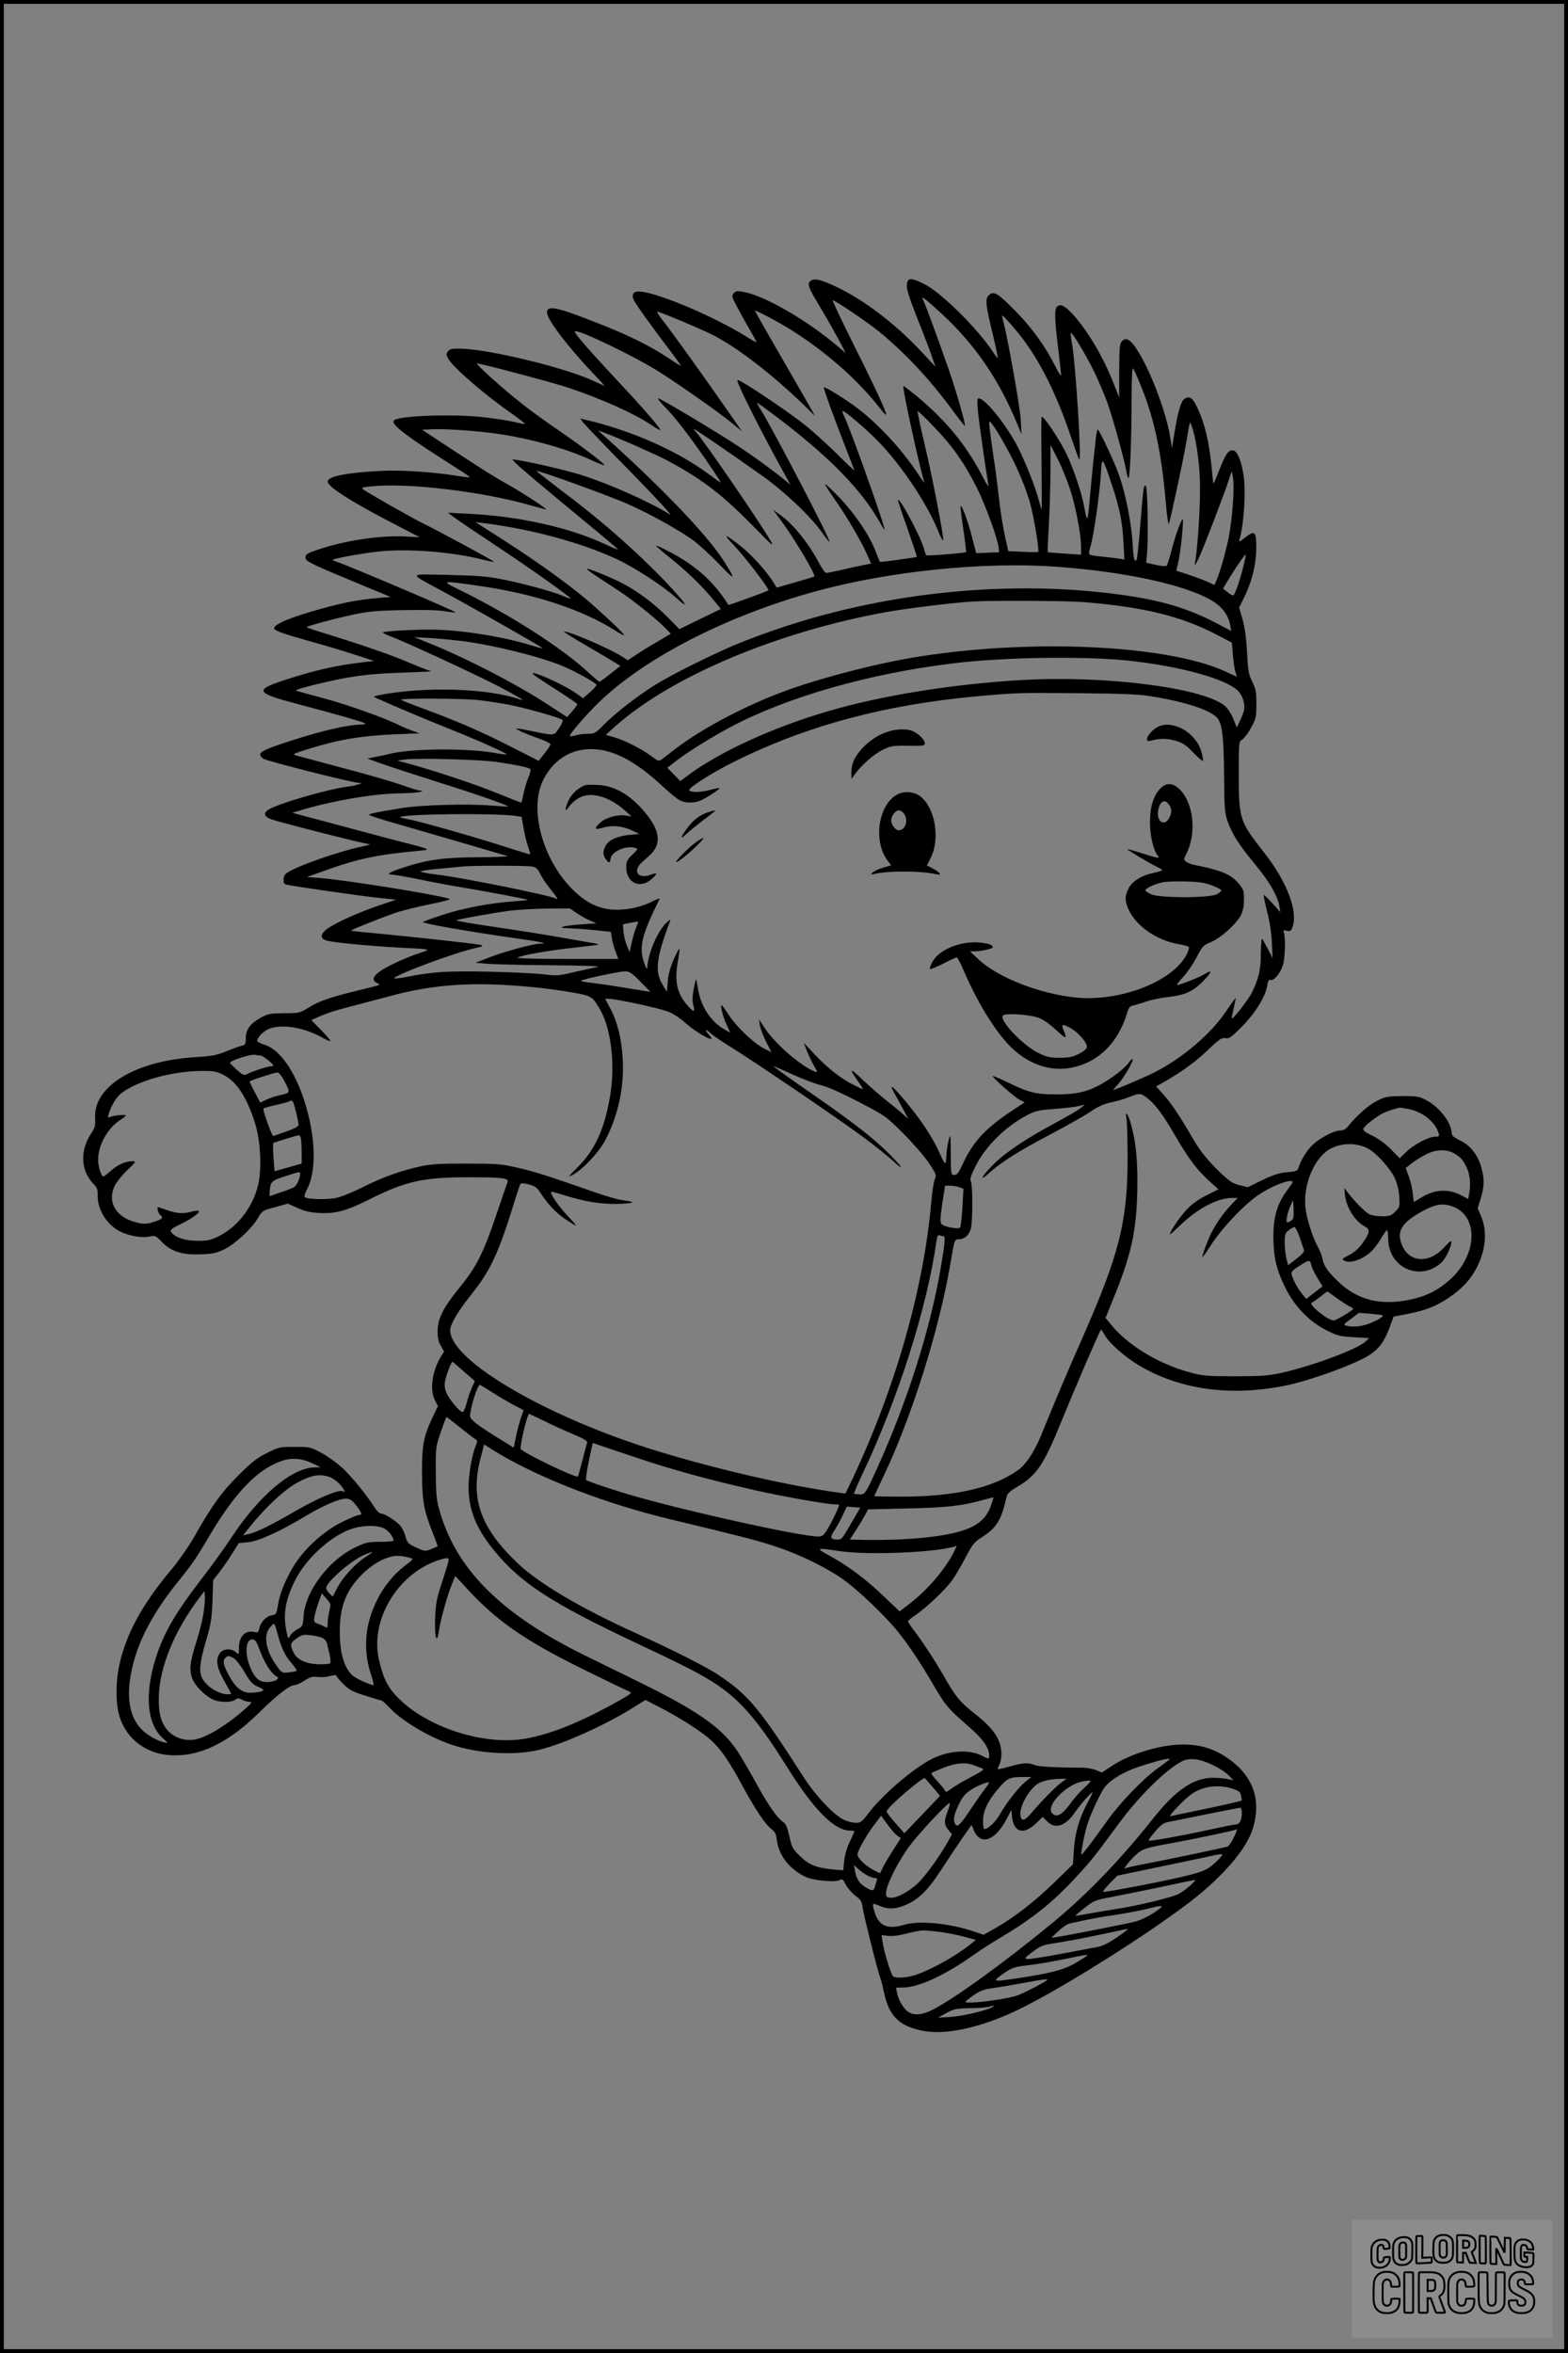<?xml version="1.0" encoding="UTF-8"?>
<svg xmlns="http://www.w3.org/2000/svg" version="1.0" width="1024pt" height="1536pt" viewBox="0 0 1024 1536" preserveAspectRatio="xMidYMid meet">
  <rect x="0" y="0" width="1024" height="1536" fill="#808080" stroke="none"/>
  <g transform="translate(0.00 0.00) scale(1)">
    <g transform="translate(0,1536) scale(0.1,-0.1)" fill="#000000" stroke="none">
      <path d="M5298 13529 c-28 -16 -22 -40 35 -135 56 -92 141 -243 172 -304 l18 -34 -53 44 c-191 163 -466 324 -603 352 -51 11 -59 10 -74 -5 -17 -17 -16 -22 26 -100 24 -45 61 -112 83 -149 21 -36 38 -69 38 -72 0 -3 -35 17 -78 44 -195 120 -532 265 -665 285 -56 9 -77 -11 -58 -53 14 -30 106 -158 230 -322 44 -57 79 -106 77 -107 -2 -2 -40 22 -86 53 -114 76 -262 149 -460 226 -262 103 -322 116 -328 72 -6 -42 134 -226 317 -418 36 -37 62 -66 56 -64 -5 2 -37 17 -70 32 -184 86 -683 207 -868 210 -57 1 -71 -2 -82 -18 -12 -16 -12 -23 3 -49 33 -57 236 -233 410 -354 51 -36 91 -67 89 -70 -3 -2 -32 3 -65 12 -33 8 -123 22 -199 31 -196 23 -560 11 -590 -20 -25 -25 77 -102 445 -335 29 -18 51 -35 49 -37 -1 -2 -41 3 -89 11 -149 24 -367 38 -493 31 -226 -12 -345 -36 -345 -70 0 -33 150 -129 420 -269 l181 -94 -99 5 c-162 8 -390 -27 -563 -85 -75 -25 -84 -31 -84 -53 0 -25 27 -38 428 -204 l129 -53 -89 -7 c-115 -10 -222 -30 -358 -68 -207 -57 -315 -102 -315 -130 0 -14 56 -34 230 -83 91 -25 223 -64 295 -88 l129 -42 -64 -7 c-183 -21 -318 -51 -526 -119 -194 -63 -184 -83 83 -153 257 -68 425 -116 443 -126 11 -7 5 -9 -20 -10 -89 -1 -256 -39 -465 -107 -199 -65 -220 -78 -177 -115 16 -14 584 -158 627 -159 l20 0 -20 -8 c-11 -5 -45 -12 -75 -16 -129 -16 -458 -112 -518 -151 -32 -21 -27 -43 13 -60 40 -17 618 -164 649 -165 12 0 -19 -9 -68 -19 -109 -23 -338 -100 -426 -143 -58 -28 -65 -36 -68 -64 -2 -23 2 -33 15 -37 31 -9 483 -74 604 -87 l116 -12 -116 -39 c-132 -45 -289 -116 -338 -154 -40 -31 -43 -58 -6 -72 41 -16 354 -44 601 -54 34 -2 62 -5 62 -9 0 -3 -26 -13 -57 -23 -32 -10 -96 -36 -142 -57 -140 -65 -183 -111 -128 -136 26 -13 33 -10 -123 -48 -178 -43 -260 -71 -324 -112 -58 -36 -62 -37 -160 -37 -93 -1 -105 -3 -154 -30 -68 -38 -97 -77 -97 -134 0 -38 -3 -43 -25 -48 -14 -3 -59 -19 -100 -36 -64 -26 -94 -32 -205 -39 -391 -24 -664 -189 -654 -396 3 -51 -1 -64 -28 -106 -73 -112 -65 -243 20 -328 21 -21 26 -34 25 -75 -2 -90 60 -189 145 -232 59 -30 144 -45 193 -34 37 8 41 6 79 -33 60 -64 134 -88 255 -83 81 3 104 8 155 33 74 37 175 131 217 200 31 53 32 53 115 75 l83 23 62 -28 c47 -21 83 -30 143 -33 107 -6 175 13 326 88 236 119 353 145 644 145 229 0 271 -5 259 -33 -4 -9 -35 -101 -70 -204 -85 -253 -133 -349 -239 -478 -109 -133 -146 -205 -147 -288 -1 -45 5 -70 21 -97 l21 -37 -20 -33 c-58 -94 -75 -216 -40 -285 l20 -39 -35 -73 c-59 -125 -70 -182 -69 -368 1 -180 12 -243 74 -396 17 -42 29 -78 28 -79 -2 -1 -21 -9 -44 -18 -39 -15 -42 -14 -96 11 -51 23 -58 30 -69 69 -6 24 -21 56 -32 70 -25 32 -105 83 -129 83 -10 0 -29 18 -44 43 -50 79 -153 205 -214 260 -34 30 -94 73 -133 94 -70 37 -75 38 -172 38 -97 0 -104 -1 -180 -39 -65 -32 -100 -59 -186 -145 -112 -111 -175 -199 -290 -402 -35 -62 -101 -156 -145 -209 -198 -235 -305 -432 -348 -644 -19 -92 -20 -221 -2 -297 36 -155 166 -264 330 -276 193 -15 384 76 591 280 111 110 197 177 229 177 12 0 40 13 64 29 36 23 51 28 86 24 23 -3 60 0 81 6 31 8 41 8 44 -2 2 -6 23 -31 47 -54 35 -34 61 -48 139 -72 52 -17 100 -31 105 -31 5 0 29 -21 52 -46 80 -86 253 -190 404 -242 175 -60 414 -74 578 -34 158 39 427 160 606 272 l85 53 103 -53 c129 -67 267 -156 328 -212 63 -58 117 -137 204 -298 83 -154 149 -251 189 -281 22 -16 30 -32 34 -69 12 -100 81 -191 186 -241 51 -25 196 -39 227 -21 14 8 21 3 38 -32 12 -22 40 -54 62 -71 36 -26 42 -36 48 -80 7 -51 98 -414 116 -461 6 -14 16 -56 24 -94 33 -157 107 -224 272 -250 150 -23 380 31 612 145 285 139 843 491 1119 704 213 165 364 342 405 475 58 191 -1 350 -173 465 -84 56 -173 83 -279 83 -146 1 -344 -58 -466 -138 l-68 -45 -39 16 c-22 9 -62 16 -91 16 -168 0 -285 7 -309 17 -38 16 -72 15 -142 -4 -112 -30 -107 -31 -90 2 8 16 15 47 15 70 0 94 -46 165 -169 263 -106 84 -126 109 -211 256 -60 105 -142 228 -202 306 -15 20 -28 41 -28 45 0 5 24 25 53 44 67 46 188 160 233 221 20 27 59 94 88 149 48 91 57 103 114 139 92 60 122 110 156 262 4 19 24 37 72 65 122 71 172 145 282 417 91 223 256 607 262 607 3 0 14 -16 25 -36 27 -50 131 -142 223 -197 270 -160 600 -205 962 -131 163 34 457 141 545 200 63 42 96 87 130 179 l26 70 91 18 c122 24 185 49 273 108 87 59 143 121 184 204 56 115 64 235 21 331 l-20 47 20 64 c24 78 25 128 4 202 -22 81 -71 143 -138 176 -42 20 -56 33 -56 49 -1 66 -79 169 -165 214 -45 24 -60 27 -155 27 -95 -1 -111 -3 -165 -30 -54 -26 -134 -96 -192 -168 -14 -18 -31 -27 -51 -27 -44 0 -145 -55 -191 -105 -36 -39 -70 -98 -84 -146 -4 -12 -23 -18 -72 -21 -51 -5 -87 -16 -162 -52 l-95 -46 -56 14 c-49 13 -66 26 -148 106 -69 70 -107 118 -154 198 -90 155 -141 230 -194 289 l-46 51 57 32 c109 62 207 133 287 211 70 67 85 76 109 72 24 -5 38 5 110 78 88 90 151 193 163 266 5 32 10 40 24 36 21 -6 62 45 79 99 13 41 17 173 6 207 -6 19 -4 21 19 15 21 -5 27 -2 36 21 39 104 -33 296 -185 490 -160 204 -165 217 -165 511 0 210 0 212 23 227 13 8 39 43 58 78 32 59 34 70 34 154 0 78 -4 98 -27 145 -24 48 -28 72 -34 190 -5 93 -14 160 -29 215 l-23 79 28 56 c54 107 82 216 84 325 1 117 -8 127 -75 74 -33 -26 -40 -29 -35 -13 29 94 44 317 27 423 -15 97 -43 161 -70 161 -31 0 -46 -22 -87 -125 -20 -52 -38 -94 -40 -92 -1 1 -7 56 -13 122 -15 147 -43 268 -86 361 -35 77 -55 93 -90 70 -24 -16 -45 -91 -69 -246 l-12 -75 -12 72 c-37 224 -196 592 -273 634 -16 8 -25 7 -40 -7 -17 -16 -19 -33 -20 -193 l0 -176 -38 96 c-66 168 -168 340 -262 444 -54 59 -82 73 -104 55 -20 -17 -19 -71 5 -270 11 -91 20 -172 20 -180 -1 -8 -19 20 -41 64 -65 130 -157 255 -264 362 -111 112 -135 126 -167 97 -26 -23 -22 -62 27 -262 19 -80 33 -146 31 -148 -2 -2 -16 16 -31 39 -101 154 -340 390 -450 444 -88 44 -109 42 -113 -7 -2 -26 15 -80 58 -190 34 -85 77 -196 96 -248 l33 -95 -99 106 c-168 178 -367 329 -545 414 -101 48 -142 58 -167 43z m853 -218 c217 -202 368 -421 490 -713 l30 -73 -5 95 c-4 82 -86 539 -114 644 -6 20 -9 36 -6 36 7 0 90 -94 135 -154 117 -156 219 -362 309 -626 29 -85 55 -157 58 -160 17 -17 -23 623 -48 762 -6 33 -9 62 -7 64 8 9 98 -141 152 -251 29 -60 69 -155 89 -210 37 -105 110 -371 122 -443 4 -23 10 -42 14 -42 10 0 20 262 20 512 0 126 4 207 9 203 5 -3 32 -63 60 -134 83 -209 128 -431 155 -750 7 -80 16 -139 19 -131 10 24 94 415 112 520 8 52 18 106 21 120 l6 25 10 -25 c25 -63 49 -217 54 -350 5 -131 -11 -421 -31 -540 -5 -28 0 -23 25 30 30 63 159 398 196 510 l18 55 9 -50 c10 -58 -6 -269 -29 -385 -18 -89 -55 -220 -77 -272 l-16 -37 -38 18 c-21 10 -76 31 -123 47 -47 15 -86 28 -87 28 -1 1 5 28 13 61 14 58 35 266 28 274 -7 8 -45 -95 -71 -193 -14 -55 -30 -105 -34 -109 -4 -5 -35 -2 -70 5 l-64 15 5 49 c10 94 5 428 -6 448 -14 23 -17 0 -39 -274 -9 -107 -19 -198 -21 -202 -15 -23 -22 3 -27 102 -8 133 -45 325 -88 446 -29 84 -126 291 -140 300 -3 2 -9 -24 -13 -59 -3 -34 -11 -107 -17 -162 -6 -55 -16 -163 -23 -240 -13 -148 -16 -151 -36 -40 -15 82 -64 231 -109 329 -44 97 -165 277 -169 253 -2 -11 -2 -151 0 -312 1 -161 2 -292 1 -291 -2 1 -14 42 -28 92 -28 94 -100 268 -143 344 -84 148 -203 290 -242 290 -8 0 -9 -23 -4 -77 5 -64 49 -373 69 -488 4 -19 -9 -2 -34 47 -109 211 -240 371 -440 537 -41 33 -77 61 -81 61 -11 0 105 -531 137 -629 3 -9 -17 18 -44 59 -100 152 -251 316 -389 422 -79 61 -224 150 -224 139 0 -15 57 -172 131 -363 38 -97 69 -178 69 -180 0 -2 -53 48 -117 112 -65 63 -156 146 -203 183 -126 101 -435 306 -444 296 -10 -11 152 -333 316 -629 l31 -55 -34 28 c-83 68 -203 155 -304 222 -151 99 -512 315 -527 315 -7 0 20 -33 59 -72 65 -68 174 -211 301 -400 29 -43 51 -78 48 -78 -3 0 -36 24 -75 53 -203 152 -507 287 -808 357 l-33 8 19 -27 c11 -14 151 -161 313 -325 171 -175 276 -289 252 -274 -125 79 -391 198 -574 256 -91 29 -314 82 -410 97 l-45 7 20 -22 c20 -23 147 -130 492 -415 100 -82 181 -151 179 -152 -2 -2 -41 14 -87 36 -235 109 -564 182 -889 197 l-135 7 43 -32 c24 -18 143 -98 265 -179 220 -145 499 -343 493 -349 -2 -2 -25 6 -52 18 -67 29 -276 85 -409 110 -85 17 -163 22 -340 26 -267 5 -264 18 -25 -112 166 -89 631 -354 644 -366 5 -4 -27 3 -70 17 -194 60 -475 104 -662 104 -140 0 -312 -11 -312 -19 0 -3 28 -17 63 -30 102 -39 531 -238 687 -318 135 -71 194 -106 145 -89 -205 74 -631 86 -920 28 -39 -8 -40 -9 -15 -20 147 -65 319 -138 480 -202 178 -71 375 -159 368 -165 -2 -2 -39 3 -83 11 -186 31 -535 28 -675 -6 -19 -5 -61 -14 -93 -20 l-58 -12 98 -35 c54 -19 220 -73 368 -120 240 -75 460 -152 453 -158 -2 -1 -55 2 -118 7 -151 12 -450 3 -570 -16 -173 -28 -220 -38 -220 -45 0 -4 82 -31 183 -59 362 -105 702 -204 720 -210 9 -4 -74 -7 -185 -8 -229 -1 -332 -15 -490 -66 -96 -31 -122 -48 -74 -48 13 0 88 -13 167 -29 79 -17 214 -42 299 -56 168 -28 413 -75 417 -79 2 -2 -38 -6 -90 -10 -153 -10 -331 -44 -460 -86 -67 -22 -128 -44 -135 -48 -13 -9 285 -61 607 -107 161 -22 218 -35 160 -35 -44 0 -226 -49 -326 -87 l-98 -38 85 -7 c47 -3 236 -8 420 -9 222 -2 320 -6 290 -12 -25 -4 -93 -20 -152 -33 -99 -24 -112 -25 -200 -14 -51 6 -211 14 -355 17 -265 6 -371 -1 -531 -33 -41 -8 -79 -13 -85 -11 -31 10 387 167 527 198 46 10 54 14 38 20 -19 7 -421 51 -725 80 -70 6 -126 13 -124 15 7 8 200 84 283 113 49 17 155 43 235 59 87 17 136 31 124 35 -96 29 -656 119 -840 135 l-90 7 120 43 c210 76 344 104 610 128 85 8 85 8 -150 68 -99 26 -292 77 -428 114 l-248 66 43 13 c207 64 485 112 658 114 58 1 116 5 130 9 23 7 24 8 3 9 -12 1 -66 17 -120 37 -54 19 -224 69 -378 109 -154 41 -293 79 -310 83 -28 8 -22 11 70 40 208 65 351 89 583 99 l152 6 -47 17 c-27 9 -66 26 -88 37 -87 44 -338 134 -485 173 -85 23 -166 45 -179 49 -19 5 5 14 105 39 230 57 353 74 579 81 116 4 202 8 193 9 -9 1 -76 27 -150 58 -118 51 -320 120 -581 200 -48 15 -86 29 -84 31 9 8 186 56 300 80 101 22 156 27 323 30 123 3 229 1 274 -6 40 -7 74 -10 76 -9 5 6 -690 301 -769 328 -21 6 -37 14 -34 16 9 9 201 44 302 54 188 20 473 -2 669 -51 43 -11 80 -18 82 -16 4 3 -353 196 -476 257 -72 36 -344 191 -375 213 -18 14 -14 16 50 22 230 25 716 -32 1030 -121 50 -14 99 -27 110 -30 25 -7 -135 99 -244 161 -100 56 -143 83 -381 239 l-184 121 74 3 c89 4 318 -13 448 -34 205 -32 431 -97 578 -165 47 -22 88 -38 91 -36 6 7 -144 121 -292 223 -189 129 -298 214 -458 358 -48 43 -85 81 -83 83 6 6 490 -122 598 -158 220 -74 429 -168 541 -243 39 -27 64 -39 58 -29 -16 30 -130 160 -297 338 -175 187 -268 295 -260 302 17 17 395 -165 557 -268 140 -90 378 -257 458 -322 l76 -62 -59 85 c-199 286 -389 551 -469 653 -16 21 -27 40 -25 42 5 6 273 -107 364 -152 159 -81 386 -256 593 -456 l73 -72 -25 45 c-25 45 -85 149 -268 466 -55 95 -99 174 -99 177 0 3 49 -21 109 -53 267 -142 538 -365 710 -588 18 -24 35 -41 38 -39 7 7 -69 172 -216 465 -77 155 -137 282 -133 282 16 0 227 -143 301 -203 172 -141 331 -310 481 -514 41 -56 78 -102 81 -103 9 0 -53 216 -100 353 -71 204 -160 447 -172 468 -18 34 10 13 122 -90z m-1098 -658 c358 -269 575 -490 697 -710 13 -24 25 -42 26 -40 9 9 -230 679 -267 749 -6 11 -8 22 -6 25 6 6 122 -90 205 -171 156 -150 339 -417 418 -610 18 -45 33 -72 34 -60 0 41 -71 411 -121 621 -28 118 -49 217 -46 219 2 3 52 -45 110 -106 120 -125 194 -231 276 -393 55 -109 136 -331 143 -392 l3 -30 -75 -3 -75 -3 -27 104 c-25 101 -66 212 -75 203 -2 -2 6 -70 18 -150 12 -81 20 -148 18 -150 -7 -6 -251 -26 -259 -21 -4 3 -10 19 -14 36 -13 65 -158 340 -172 326 -2 -1 26 -86 62 -186 35 -101 63 -185 62 -186 -5 -4 -240 -36 -242 -33 -1 2 -15 36 -31 77 -41 103 -130 234 -231 341 -48 49 -90 90 -95 90 -4 0 20 -40 55 -89 82 -117 167 -260 211 -354 l34 -76 -57 -11 c-31 -7 -94 -20 -140 -31 -45 -10 -89 -19 -96 -19 -7 0 -28 28 -46 63 -72 135 -167 253 -255 316 l-47 34 57 -77 c88 -120 226 -352 213 -360 -2 -1 -58 -18 -124 -37 l-122 -35 -17 28 c-42 71 -143 184 -218 243 -45 36 -86 65 -91 65 -6 0 12 -24 40 -52 74 -77 242 -295 232 -302 -11 -8 -259 -98 -261 -95 -97 156 -222 266 -406 358 -34 18 -65 31 -67 29 -1 -2 32 -31 74 -65 113 -89 217 -188 288 -273 l62 -75 -136 -66 -135 -66 -81 82 c-90 90 -196 169 -298 221 -81 41 -219 96 -225 91 -2 -3 27 -25 64 -49 37 -25 102 -67 143 -94 89 -58 249 -186 303 -242 l38 -39 -83 -49 c-46 -26 -109 -65 -140 -86 l-58 -38 -42 27 c-87 54 -362 172 -375 159 -2 -1 63 -42 144 -89 82 -48 165 -97 186 -110 l39 -24 -65 -51 c-36 -29 -68 -52 -72 -52 -4 0 -35 26 -70 58 -170 160 -522 385 -857 548 -111 54 -103 55 144 19 357 -51 673 -155 887 -292 29 -19 55 -32 57 -30 6 6 -153 155 -256 242 -150 124 -354 268 -640 449 l-75 48 55 -7 c312 -39 639 -128 870 -236 118 -56 297 -172 383 -249 152 -137 -18 63 -205 241 -175 167 -339 305 -556 468 -83 63 -150 116 -149 117 7 7 474 -162 592 -214 152 -67 339 -172 435 -241 33 -25 108 -93 166 -153 109 -114 114 -109 26 27 -102 160 -394 465 -747 783 l-70 62 45 -16 c111 -42 332 -140 410 -181 235 -127 361 -225 573 -442 109 -112 124 -124 101 -84 -64 112 -431 648 -487 711 -11 12 -18 22 -15 22 6 0 262 -175 439 -301 156 -110 332 -278 406 -387 20 -29 38 -50 40 -48 9 9 -371 738 -451 865 -15 23 -24 41 -21 41 3 0 52 -35 108 -77z m1512 -201 c72 -128 128 -259 160 -369 25 -84 64 -318 55 -326 -3 -2 -48 -2 -100 1 l-95 4 -23 102 c-12 55 -29 164 -38 241 -8 77 -26 213 -40 303 -13 89 -24 173 -24 185 0 21 2 20 24 -8 13 -16 50 -76 81 -133z m420 -276 c38 -113 75 -302 75 -383 l0 -54 -107 7 c-60 4 -109 8 -111 9 -1 1 2 82 8 181 5 98 10 256 10 349 l1 170 45 -89 c25 -48 60 -134 79 -190z m272 32 c54 -158 74 -257 80 -392 l6 -109 -39 7 c-21 3 -72 9 -112 13 -40 3 -75 10 -78 15 -3 4 -1 23 5 41 24 74 66 373 73 520 4 75 13 62 65 -95z m868 -525 c-22 -95 -60 -206 -70 -209 -6 -2 -23 7 -39 21 l-29 23 48 79 c47 75 94 143 100 143 2 0 -3 -26 -10 -57z m-1220 -23 c441 -32 832 -117 1005 -218 70 -41 113 -97 124 -164 l7 -37 -93 49 c-195 102 -371 154 -653 191 -701 92 -1481 16 -2173 -212 -103 -34 -245 -86 -316 -116 -161 -68 -424 -199 -528 -264 -108 -67 -261 -185 -333 -258 -55 -57 -62 -61 -105 -61 -25 0 -61 -4 -79 -10 -19 -5 -37 -8 -39 -5 -8 8 106 140 192 223 304 292 835 563 1409 721 486 133 1102 196 1582 161z m166 -230 c392 -31 644 -92 874 -213 l100 -52 7 -84 c4 -46 11 -96 17 -111 l9 -28 -74 34 c-384 178 -1308 218 -2062 88 -228 -39 -550 -122 -772 -199 -270 -95 -565 -247 -752 -388 -44 -34 -89 -68 -99 -76 -16 -11 -23 -9 -57 17 -57 45 -178 108 -247 128 l-59 17 59 53 c364 326 1058 619 1770 748 126 23 431 61 560 69 125 8 604 6 726 -3z m-4050 -255 c212 -28 512 -103 659 -165 79 -34 205 -104 215 -119 3 -5 -16 -27 -41 -49 l-47 -40 -47 34 c-57 41 -221 119 -270 129 -27 6 -10 -9 80 -67 170 -109 200 -130 200 -137 -1 -3 -15 -23 -33 -44 l-33 -38 -164 106 c-180 115 -488 274 -700 361 l-135 55 105 -6 c58 -4 153 -13 211 -20z m4362 -129 c332 -37 619 -117 700 -194 32 -30 50 -89 41 -129 -3 -15 -16 -47 -27 -70 l-20 -42 -23 57 c-13 32 -37 69 -55 84 -140 118 -777 200 -1321 169 -450 -25 -929 -102 -1281 -207 -350 -103 -695 -261 -898 -411 l-56 -42 -43 44 -42 43 55 43 c73 57 233 157 360 224 371 197 910 350 1462 416 335 40 863 47 1148 15z m132 -231 c234 -37 405 -95 440 -149 28 -42 37 -126 39 -366 2 -224 4 -250 24 -304 31 -85 73 -150 179 -279 95 -115 146 -204 158 -273 l7 -39 -52 58 c-29 32 -54 56 -57 54 -2 -3 8 -51 22 -108 17 -65 29 -142 31 -204 l5 -100 -31 60 c-17 33 -34 63 -38 67 -4 4 -7 -39 -8 -95 0 -107 -14 -167 -60 -259 -22 -44 -122 -173 -129 -166 -2 2 3 30 11 63 7 33 14 64 14 69 0 5 -26 -31 -59 -80 -98 -149 -288 -312 -475 -406 -61 -31 -266 -118 -266 -113 0 1 15 19 34 40 36 39 101 153 93 161 -3 3 -16 -9 -28 -26 -28 -37 -105 -96 -179 -138 -91 -50 -161 -66 -290 -66 -133 -1 -184 12 -322 80 -50 24 -93 42 -95 40 -7 -6 141 -137 175 -155 l34 -17 -79 -52 c-175 -115 -259 -205 -325 -349 -27 -58 -37 -72 -55 -73 -23 0 -23 2 -24 138 -1 132 -2 135 -14 87 -7 -27 -14 -71 -14 -96 -1 -25 -4 -49 -7 -52 -4 -4 -21 26 -38 66 -49 111 -133 235 -254 375 -59 67 -74 75 -44 21 11 -19 36 -65 57 -104 l37 -70 -34 31 c-18 17 -67 57 -108 89 -41 32 -113 95 -159 139 -83 80 -90 75 -25 -16 19 -27 32 -48 29 -48 -3 0 -31 13 -63 29 -83 42 -170 111 -252 198 l-71 76 21 -54 c12 -30 33 -74 47 -98 23 -39 24 -43 7 -37 -91 34 -259 179 -327 281 l-40 60 6 -40 c4 -22 22 -70 41 -107 l34 -67 -49 25 c-63 31 -176 138 -225 212 -21 31 -42 62 -47 67 -18 19 1 -65 27 -121 l25 -55 -41 23 c-85 48 -151 149 -169 259 -6 35 -11 65 -13 66 -2 2 -9 -27 -16 -65 -9 -48 -9 -77 -2 -105 13 -46 3 -47 -37 -2 -69 79 -87 156 -65 284 8 46 13 85 11 88 -2 2 -19 -29 -37 -69 -21 -49 -35 -96 -39 -143 l-6 -70 -29 49 c-51 85 -40 175 49 411 7 16 2 14 -23 -9 -54 -50 -115 -187 -124 -281 -3 -28 -4 -27 -21 19 -36 104 -18 179 101 419 2 5 -19 -3 -47 -17 -75 -39 -173 -59 -258 -54 -96 6 -177 46 -261 129 -198 195 -288 525 -196 714 63 130 177 205 313 205 141 0 287 -75 464 -239 47 -44 99 -87 116 -95 38 -20 91 -20 136 -2 37 16 129 76 123 81 -2 2 -28 -3 -58 -11 -61 -16 -118 -18 -138 -5 -18 11 134 109 285 185 474 237 988 376 1598 431 260 23 256 23 655 20 283 -3 400 -7 475 -20z m-4390 -25 c50 -6 138 -19 197 -30 109 -21 336 -85 352 -100 4 -4 -6 -29 -23 -53 -35 -52 -23 -51 -191 -17 -47 10 -87 16 -89 14 -5 -5 76 -40 159 -69 36 -13 65 -28 65 -34 0 -6 -17 -32 -39 -59 l-38 -49 -182 93 c-193 98 -348 166 -566 246 -74 27 -142 54 -150 59 -21 12 393 11 505 -1z m120 -404 c128 -19 208 -36 218 -46 5 -4 0 -29 -12 -54 -11 -26 -25 -73 -32 -106 -6 -33 -13 -60 -15 -60 -2 0 -76 29 -164 65 -149 60 -408 146 -575 191 l-70 19 50 7 c84 11 493 0 600 -16z m121 -352 l40 -6 13 -72 c6 -39 20 -95 30 -124 16 -47 16 -52 2 -47 -9 2 -104 32 -211 66 -217 68 -522 153 -588 164 -24 4 -41 9 -39 11 20 21 627 27 753 8z m105 -330 c30 -5 39 -13 57 -49 11 -23 41 -68 66 -98 44 -55 56 -74 37 -63 -32 20 -627 140 -779 157 -53 6 -101 15 -105 19 -5 4 49 13 120 19 70 6 142 13 158 15 55 6 410 6 446 0z m294 -304 c25 -17 64 -39 87 -49 l43 -18 -97 -7 c-117 -8 -173 -24 -89 -25 30 -1 105 -6 167 -12 l113 -12 7 -41 c3 -23 14 -62 24 -88 l18 -48 -336 0 c-201 0 -331 4 -322 9 26 16 218 49 374 65 82 9 151 18 153 20 3 2 -15 7 -39 11 -24 3 -117 20 -208 36 -91 16 -284 47 -430 68 -146 21 -258 41 -250 44 25 9 249 49 350 62 52 7 162 13 243 14 l148 1 44 -30z m389 -96 c-9 -21 -22 -66 -29 -99 l-13 -60 -17 40 c-10 22 -20 63 -23 91 l-4 50 48 10 c27 5 50 9 52 8 1 0 -5 -18 -14 -40z m28 -352 l66 -67 -161 26 c-89 15 -193 30 -230 34 -38 4 -66 10 -62 13 10 10 244 60 285 61 30 1 44 -8 102 -67z m-691 -37 c80 -8 194 -24 254 -35 120 -21 127 -26 179 -120 68 -123 94 -356 61 -550 -36 -217 -97 -353 -211 -468 -67 -67 -69 -70 -31 -50 66 37 169 147 210 225 83 159 124 344 114 527 -7 132 -34 244 -81 332 l-34 64 26 0 c43 0 321 -60 381 -82 33 -12 79 -42 111 -70 86 -78 221 -148 162 -85 -32 34 -27 46 6 14 15 -14 73 -54 130 -89 153 -94 718 -478 867 -589 72 -53 159 -123 194 -155 94 -86 58 -33 -47 68 -93 89 -223 190 -448 346 -171 118 -288 202 -282 202 3 0 59 -24 124 -54 65 -30 151 -62 189 -71 44 -11 135 -52 245 -109 173 -90 176 -92 290 -206 63 -63 138 -150 167 -193 48 -73 50 -79 38 -105 -7 -15 -18 -85 -24 -157 -50 -560 -232 -1200 -511 -1793 l-49 -102 -43 6 c-334 46 -790 151 -1183 271 -717 219 -1353 589 -1355 788 0 39 48 122 136 232 129 161 181 274 285 613 18 58 35 109 39 113 4 4 28 2 55 -5 37 -10 53 -21 70 -48 49 -77 105 -137 165 -177 35 -24 66 -43 70 -43 5 0 -19 27 -51 61 -64 67 -126 159 -106 159 6 0 41 -9 77 -21 136 -42 241 -60 347 -58 113 2 135 12 47 23 -31 3 -108 25 -172 47 -323 113 -407 140 -517 165 -111 26 -136 28 -335 28 -171 1 -232 -3 -300 -17 -129 -28 -253 -72 -381 -137 -68 -34 -143 -64 -178 -71 -59 -11 -178 -8 -199 5 -7 4 -2 23 14 54 55 107 57 291 5 495 -61 239 -172 414 -284 447 -26 8 -47 20 -47 26 0 25 50 71 88 82 89 27 224 2 340 -63 25 -14 47 -23 50 -21 2 3 -25 35 -60 71 l-65 66 41 18 c59 27 121 47 233 75 54 14 154 41 223 59 305 84 566 101 961 62z m-1792 -445 c10 0 35 -16 57 -35 33 -29 36 -34 18 -35 -23 0 -126 -33 -161 -52 -20 -10 -28 -6 -65 27 -24 22 -44 42 -46 46 -6 14 140 61 166 53 8 -2 22 -4 31 -4z m-241 -126 c86 -43 152 -142 207 -314 36 -112 46 -299 21 -404 -34 -144 -132 -273 -256 -335 -54 -27 -74 -31 -139 -31 -78 0 -142 20 -169 52 -15 19 -9 25 69 63 64 31 117 70 107 80 -3 3 -23 2 -45 -4 -56 -16 -96 -13 -160 9 -32 11 -59 20 -60 20 -10 0 0 -40 12 -50 24 -20 18 -28 -40 -46 -47 -15 -62 -16 -109 -5 -138 31 -200 134 -145 244 12 23 48 68 82 100 53 50 57 57 36 57 -48 0 -97 -21 -142 -60 -25 -22 -48 -40 -51 -40 -15 0 -36 65 -35 112 1 95 63 206 146 258 26 17 40 30 32 31 -29 2 -73 -3 -95 -11 -21 -8 -22 -7 -14 18 15 53 50 111 83 136 106 81 328 143 518 145 83 1 101 -2 147 -25z m394 -31 c46 -86 46 -87 -19 -101 -32 -7 -75 -21 -95 -31 l-38 -19 -35 66 c-19 37 -35 69 -35 72 0 6 157 57 181 59 9 1 26 -19 41 -46z m5644 -124 c49 -39 100 -107 170 -228 93 -160 144 -229 219 -299 l72 -66 -78 -39 c-56 -28 -94 -56 -133 -97 -45 -49 -106 -140 -106 -158 0 -3 30 24 68 60 112 109 244 178 338 178 l37 0 -45 -47 c-51 -55 -96 -119 -128 -183 -24 -47 -62 -151 -57 -156 1 -2 30 38 62 88 71 108 214 258 304 318 71 48 168 90 206 90 25 0 24 -1 -20 -61 -65 -88 -90 -176 -89 -309 1 -131 22 -216 82 -334 60 -118 155 -215 265 -270 71 -36 87 -40 178 -45 l101 -6 -25 -23 c-53 -50 -354 -161 -549 -204 -88 -19 -133 -22 -303 -22 -184 0 -208 2 -297 26 -206 56 -409 180 -517 317 l-31 38 49 121 c117 286 151 435 158 697 5 200 -8 334 -44 457 -19 65 -38 79 -26 21 4 -21 7 -137 7 -258 -1 -410 -55 -623 -291 -1159 -105 -238 -166 -381 -270 -636 -48 -118 -100 -197 -155 -237 -163 -116 -414 -173 -765 -173 -95 0 -173 2 -173 3 0 2 26 60 59 128 187 394 363 955 438 1391 26 157 27 158 53 158 38 0 68 26 80 68 13 47 13 287 0 311 -7 13 1 38 31 99 65 129 195 258 336 332 53 28 75 33 179 41 66 5 137 13 159 19 l40 9 -28 -23 c-15 -12 -89 -55 -165 -96 -183 -98 -322 -190 -397 -264 -82 -80 -109 -130 -35 -63 80 72 196 145 400 252 102 54 218 119 258 146 53 36 90 53 140 63 37 8 90 23 117 35 67 27 76 26 121 -10z m-5562 -91 c9 -37 16 -74 16 -82 0 -9 -28 -24 -77 -41 -43 -15 -82 -29 -88 -31 -8 -3 -65 153 -65 178 0 4 35 14 78 24 42 9 84 20 92 25 21 11 25 4 44 -73z m7266 22 c90 -17 173 -84 195 -157 6 -20 3 -23 -23 -23 -41 0 -140 -52 -189 -100 l-42 -41 -58 59 c-36 37 -81 69 -120 88 -39 18 -62 34 -60 44 3 18 90 86 137 107 29 13 74 27 101 32 4 1 30 -4 59 -9z m-7236 -186 c3 -9 6 -50 6 -93 l0 -77 -89 -25 -88 -25 -7 90 c-3 49 -4 91 -1 94 4 5 153 50 166 51 4 1 10 -6 13 -15z m6969 -71 c51 -26 141 -124 172 -186 19 -40 29 -79 33 -127 4 -66 4 -70 -26 -99 -27 -27 -37 -31 -87 -31 -31 0 -68 6 -83 14 -27 14 -93 80 -140 141 l-23 30 5 -48 c9 -81 66 -170 129 -203 36 -19 34 -40 -11 -104 -26 -38 -53 -62 -90 -82 -49 -25 -51 -28 -32 -38 41 -22 136 15 188 74 17 19 43 56 57 81 15 25 30 45 33 45 4 0 7 -26 8 -58 2 -192 215 -282 352 -149 29 28 70 123 58 135 -3 2 -22 -15 -43 -39 -98 -109 -229 -103 -277 13 -37 89 -4 145 127 218 83 46 129 56 186 40 186 -50 188 -311 4 -480 -79 -72 -159 -112 -265 -134 -198 -41 -348 -1 -477 126 -68 68 -85 93 -96 148 -4 19 -18 53 -31 76 -31 56 -70 176 -78 245 -19 157 61 342 170 394 75 36 166 35 237 -2z m567 -34 c42 -26 55 -41 80 -94 20 -40 26 -115 14 -172 l-6 -30 -41 22 c-85 46 -173 43 -261 -10 l-53 -32 -7 58 c-3 32 -15 81 -26 111 l-20 53 31 25 c17 14 57 40 88 57 70 41 146 45 201 12z m-7540 -133 c0 -29 -23 -77 -42 -87 -11 -6 -51 -22 -89 -34 l-69 -24 1 22 c4 73 9 79 99 108 103 33 100 32 100 15z m4305 -86 l27 -10 -7 -123 c-4 -67 -11 -126 -15 -130 -13 -14 -112 6 -123 25 -8 12 -6 49 7 132 l18 116 34 0 c18 0 45 -5 59 -10z m2169 -217 c-10 -7 -22 -13 -27 -13 -12 0 0 66 21 110 l17 35 3 -60 c2 -48 0 -62 -14 -72z m54 -111 c12 -37 25 -74 28 -82 3 -10 -14 -30 -49 -57 l-55 -42 -11 44 c-6 24 -11 71 -11 104 0 52 3 62 26 80 15 12 32 21 38 21 6 0 21 -31 34 -68z m-2327 8 c14 0 11 -36 -16 -199 -68 -403 -219 -880 -416 -1314 -75 -166 -81 -175 -116 -172 -15 1 -31 3 -35 3 -4 1 20 57 52 125 231 484 424 1089 485 1520 5 38 10 47 22 43 8 -3 19 -6 24 -6z m2402 -187 c3 -16 21 -53 40 -84 l34 -56 -53 -41 -53 -41 -26 31 c-27 32 -58 87 -69 125 -6 19 1 28 46 57 65 43 74 44 81 9z m160 -212 c29 -21 67 -46 85 -56 19 -9 32 -18 30 -20 -20 -19 -114 -75 -127 -75 -40 0 -171 107 -144 117 7 2 31 20 55 38 24 19 44 34 46 34 2 1 26 -16 55 -38z m306 -117 c8 -8 -34 -34 -87 -54 -53 -20 -107 -25 -149 -14 -21 6 -18 10 30 45 l52 39 75 -6 c41 -4 77 -8 79 -10z m-6027 -343 c24 -21 56 -49 71 -62 l28 -24 -20 -46 c-12 -25 -27 -70 -34 -100 -8 -29 -19 -55 -24 -56 -18 -6 -99 93 -112 136 -9 30 -9 51 -1 80 12 46 38 111 44 111 3 0 24 -17 48 -39z m224 -167 c49 -31 112 -67 139 -81 28 -14 51 -27 53 -28 2 -1 -4 -20 -13 -41 -8 -22 -23 -76 -33 -121 l-17 -83 -86 53 c-145 89 -199 130 -199 152 0 51 48 205 64 205 2 0 44 -25 92 -56z m322 -177 c48 -24 133 -63 190 -87 81 -34 101 -47 96 -59 -3 -9 -17 -61 -31 -116 -14 -55 -27 -101 -28 -103 -12 -14 -375 162 -375 181 0 47 44 227 56 227 2 0 44 -19 92 -43z m-551 -39 c43 -35 88 -70 101 -78 22 -14 22 -17 8 -50 -24 -59 -46 -185 -46 -267 0 -144 48 -266 157 -402 179 -224 377 -353 973 -633 346 -163 439 -213 547 -295 125 -95 236 -231 393 -482 184 -295 316 -430 423 -431 15 0 27 -2 27 -4 0 -2 -14 -34 -31 -70 -19 -40 -33 -89 -36 -126 l-6 -59 -61 5 c-113 10 -162 30 -221 87 -49 48 -54 58 -70 130 -13 59 -23 82 -40 93 -41 27 -103 117 -186 270 -45 82 -100 176 -124 209 -102 144 -257 251 -625 432 -107 52 -267 131 -355 174 -555 272 -850 568 -957 957 -18 63 -21 107 -22 242 -1 162 0 167 33 263 18 53 35 97 37 97 2 0 39 -28 81 -62z m1143 -198 c245 -83 490 -150 795 -219 183 -41 466 -91 517 -91 15 0 28 -2 28 -4 0 -12 -45 -108 -73 -153 -27 -46 -35 -53 -63 -53 -110 0 -782 147 -1174 256 -133 37 -330 102 -342 113 -4 3 4 58 17 121 14 63 25 117 25 119 0 2 8 0 18 -4 9 -3 123 -42 252 -85z m-877 18 c280 -165 695 -324 1104 -423 482 -116 576 -140 688 -177 147 -47 320 -129 434 -206 102 -68 299 -255 386 -367 73 -93 150 -211 229 -348 69 -118 93 -146 217 -253 96 -83 139 -142 139 -192 0 -27 -1 -27 -50 -2 -83 42 -215 33 -324 -22 -123 -62 -328 -238 -416 -357 -40 -53 -49 -60 -80 -60 -19 0 -55 8 -79 20 -63 28 -184 156 -260 274 -293 456 -363 540 -556 669 -79 54 -298 164 -551 279 -357 162 -628 323 -765 454 -245 234 -311 425 -238 694 l21 80 25 -16 c13 -9 47 -30 76 -47z m-1223 -60 l55 -26 -42 -1 c-146 -3 -358 -181 -537 -451 -49 -74 -134 -192 -188 -262 -184 -238 -258 -365 -311 -533 -74 -235 -57 -428 45 -520 37 -34 38 -35 11 -29 -46 11 -106 44 -141 78 -74 69 -103 182 -84 324 30 216 128 416 320 654 89 110 112 143 206 303 162 271 303 418 456 475 70 26 137 22 210 -12z m111 -89 c19 -6 49 -27 67 -47 31 -34 43 -60 21 -47 -23 15 -158 -42 -308 -128 -168 -97 -256 -140 -310 -152 l-34 -7 47 58 c105 130 227 243 310 287 90 48 142 57 207 36z m4319 -192 c-31 -82 -87 -129 -192 -161 -137 -42 -380 -63 -645 -58 l-83 2 44 68 c24 37 50 81 59 98 l16 31 253 6 c257 5 363 17 500 56 35 10 64 17 66 16 1 -1 -7 -27 -18 -58z m-4143 5 c37 -49 41 -62 16 -62 -10 0 -60 -21 -110 -46 -102 -50 -214 -146 -285 -242 -60 -81 -119 -211 -131 -291 -11 -68 -12 -70 -44 -76 -36 -6 -72 -45 -80 -87 -5 -23 -9 -27 -29 -22 -62 16 -104 -28 -104 -107 0 -42 0 -42 -20 -24 -29 26 -79 24 -102 -4 -32 -40 -24 -96 27 -185 25 -44 45 -81 45 -83 0 -2 -12 -3 -27 -3 -43 1 -105 33 -141 74 -47 54 -46 105 5 281 31 104 36 138 41 255 l4 135 43 55 c23 30 61 85 83 121 l42 66 61 6 c67 6 209 70 379 173 114 68 224 115 265 111 21 -1 38 -14 62 -45z m3244 -95 c-73 -126 -74 -127 -101 -127 -46 0 -52 13 -24 54 14 21 39 65 55 99 l29 62 44 -3 44 -4 -47 -81z m-3065 -53 c31 -15 64 -57 64 -81 0 -4 -40 -8 -88 -8 -82 0 -93 -3 -168 -39 -171 -85 -320 -285 -331 -443 -5 -67 -6 -70 -41 -89 -20 -10 -42 -30 -48 -43 -11 -22 -13 -20 -23 28 -24 114 -7 213 61 344 73 140 236 286 368 328 70 23 162 24 206 3z m3723 -156 c-60 -118 -176 -252 -299 -345 l-55 -42 -104 99 c-114 110 -239 203 -358 267 -89 48 -82 51 67 28 189 -29 655 -9 768 34 1 1 -7 -18 -19 -41z m-3799 -1 c0 -2 -22 -18 -49 -35 -65 -43 -145 -132 -180 -200 l-28 -55 -21 21 c-12 12 -22 28 -22 35 0 40 168 185 255 220 46 18 45 18 45 14z m249 -37 c23 -6 21 -9 -37 -53 -112 -86 -196 -219 -234 -369 -27 -107 -22 -230 14 -335 13 -40 21 -73 17 -73 -21 0 -117 44 -137 63 -55 51 -83 146 -83 285 0 166 41 270 145 374 61 61 129 102 193 117 36 8 68 6 122 -9z m251 -14 c0 -8 -19 -70 -41 -138 -36 -106 -42 -138 -47 -234 -5 -123 9 -186 23 -98 11 76 52 226 81 299 l27 67 94 -101 c186 -199 375 -328 752 -513 144 -71 275 -134 289 -139 25 -10 18 -15 -118 -90 -219 -119 -399 -190 -554 -218 -276 -50 -662 77 -848 278 -61 65 -89 126 -115 246 -53 253 123 547 381 637 63 21 76 22 76 4z m-1600 -340 c-6 -44 -26 -127 -45 -185 -43 -138 -49 -178 -34 -234 13 -52 84 -127 144 -153 44 -18 116 -18 140 0 17 12 23 12 47 0 15 -8 37 -14 49 -14 18 0 14 -7 -26 -42 -126 -112 -262 -194 -338 -204 -63 -9 -126 12 -168 56 -46 49 -64 112 -62 220 4 197 102 436 270 657 l28 37 3 -29 c2 -16 -2 -65 -8 -109z m821 9 c-6 -24 -11 -60 -11 -80 0 -31 -2 -34 -17 -25 -10 5 -31 15 -47 20 -26 10 -28 13 -22 48 4 20 16 63 27 94 l21 57 30 -35 c29 -33 30 -36 19 -79z m-342 -137 c25 -97 51 -156 93 -202 22 -26 38 -49 35 -53 -3 -3 -26 -8 -51 -10 -43 -5 -45 -4 -76 38 -72 98 -92 199 -49 253 11 14 24 26 28 26 4 0 13 -24 20 -52z m296 -40 c14 -6 28 -23 31 -37 3 -14 10 -47 17 -73 6 -26 7 -51 3 -55 -4 -5 -35 -8 -69 -7 -84 0 -148 29 -170 77 -24 50 -22 63 21 92 32 23 44 26 89 21 29 -4 64 -11 78 -18z m-411 -74 c30 -81 71 -150 103 -171 24 -16 24 -17 7 -30 -10 -7 -37 -13 -61 -13 -54 0 -83 28 -113 107 -34 90 -23 178 22 171 15 -2 26 -19 42 -64z m-166 -60 c15 -9 46 -50 70 -91 35 -61 51 -78 83 -92 21 -9 39 -19 39 -22 0 -10 -40 -19 -87 -19 -54 0 -98 36 -141 119 -34 63 -39 90 -20 109 16 16 25 15 56 -4z m6107 -662 c-6 -5 -42 -32 -81 -60 -93 -68 -245 -226 -324 -339 -82 -115 -163 -223 -167 -219 -6 6 19 135 37 193 22 69 72 178 107 236 33 52 126 110 236 146 136 44 212 61 192 43z m290 -36 c39 -19 84 -49 100 -66 l30 -32 -35 8 c-19 5 -65 9 -101 9 -124 -1 -242 -81 -387 -264 -211 -267 -431 -495 -652 -678 -309 -255 -649 -502 -789 -572 -72 -37 -127 -40 -165 -10 -30 23 -60 78 -69 124 l-5 30 51 1 c102 3 274 83 457 214 36 26 117 78 180 115 205 123 332 224 484 388 96 103 122 135 278 347 135 184 309 356 416 412 51 26 118 18 207 -26z m-1564 0 c19 -7 43 -16 54 -20 16 -6 1 -17 -75 -57 -52 -27 -110 -62 -129 -76 -27 -21 -36 -24 -39 -13 -3 8 -25 36 -50 62 -25 27 -43 51 -40 54 4 3 39 18 79 34 81 32 148 38 200 16z m-267 -145 l45 -54 -116 -122 -117 -122 -58 66 c-32 36 -58 70 -58 76 0 24 239 230 251 217 4 -4 27 -31 53 -61z m604 39 c-48 -39 -127 -140 -168 -214 -29 -50 -77 -96 -102 -96 -5 0 -8 24 -8 53 0 64 31 130 96 207 61 71 76 79 154 80 l65 0 -37 -30z m237 -3 c-40 -29 -139 -130 -193 -195 -47 -56 -68 -65 -77 -29 -13 53 49 171 112 213 28 18 90 32 148 32 l40 1 -30 -22z m149 -35 c-29 -26 -64 -65 -80 -87 -65 -92 -104 -116 -134 -80 -40 49 91 185 199 206 65 12 67 9 15 -39z m-651 -9 c-17 -21 -57 -79 -90 -128 -71 -106 -90 -126 -104 -104 -16 25 -10 62 21 126 21 47 41 71 75 95 41 29 114 59 124 52 2 -2 -10 -20 -26 -41z m1615 1 c43 -14 52 -21 57 -46 4 -16 5 -31 3 -32 -5 -4 -174 -42 -318 -71 -69 -14 -134 -28 -145 -31 -26 -8 97 120 146 151 72 46 169 57 257 29z m-948 -96 c-52 -99 -80 -195 -87 -305 l-6 -93 -116 -113 c-127 -124 -262 -230 -386 -301 l-81 -46 -59 20 c-160 55 -363 75 -461 45 -102 -31 -161 -9 -188 71 -24 72 -23 76 30 52 59 -25 113 -21 189 16 74 37 133 98 215 225 37 58 97 147 131 197 l64 91 16 -38 c45 -98 137 -66 212 75 l32 61 3 -35 c9 -112 75 -133 160 -51 l41 40 30 -29 c53 -54 122 -30 184 63 32 47 102 127 112 127 2 0 -13 -33 -35 -72z m-910 -48 c-26 -66 -25 -93 4 -126 l23 -28 -25 -45 c-52 -94 -142 -219 -193 -270 -62 -60 -144 -104 -186 -99 -25 3 -28 7 -26 36 2 50 81 205 153 302 63 84 246 280 261 280 5 0 0 -23 -11 -50z m1920 -16 c0 -45 -15 -74 -40 -74 -10 0 -90 -16 -177 -35 -188 -41 -385 -76 -391 -70 -3 3 16 29 42 59 36 43 56 57 84 62 20 4 132 26 247 50 116 23 216 43 223 43 7 1 12 -12 12 -35z m-2250 -147 l23 -16 -51 -79 c-28 -44 -59 -96 -68 -116 l-17 -35 -50 26 c-50 28 -97 75 -97 98 0 22 59 127 108 191 l46 61 42 -57 c23 -32 52 -65 64 -73z m2195 -16 c-14 -29 -31 -53 -38 -55 -43 -12 -415 -90 -524 -110 -73 -14 -138 -28 -145 -32 -20 -13 28 49 69 87 42 39 64 47 243 79 144 26 404 81 409 86 15 14 9 -12 -14 -55z m-100 -142 c-58 -59 -89 -75 -200 -102 -135 -34 -509 -106 -551 -107 -5 0 13 24 41 53 l52 53 229 48 c126 26 276 57 334 70 141 31 140 32 95 -15z m-2288 -103 c18 -9 39 -16 49 -16 11 0 14 -5 10 -16 -3 -9 -9 -27 -12 -40 -7 -29 -19 -30 -61 -4 -40 24 -60 54 -69 105 l-7 40 29 -26 c16 -15 43 -34 61 -43z m2103 -67 c-25 -22 -59 -46 -76 -54 -50 -23 -253 -72 -370 -91 -60 -9 -152 -25 -204 -34 -52 -10 -96 -17 -97 -16 -1 1 26 25 61 52 61 48 67 51 187 73 68 13 214 43 324 66 110 24 205 43 210 43 6 1 -10 -17 -35 -39z m-231 -173 c-38 -26 -92 -51 -125 -60 -56 -14 -425 -87 -509 -100 l-40 -6 47 44 c26 24 57 46 70 49 137 30 191 41 303 57 72 11 164 29 205 39 115 29 122 26 49 -23z m-205 -135 c-82 -59 -130 -85 -169 -91 -22 -4 -128 -24 -234 -44 -107 -20 -206 -36 -220 -34 -23 3 -20 7 33 47 54 40 67 45 155 58 53 8 177 31 276 52 99 21 184 39 189 40 5 0 -9 -12 -30 -28z m-1204 9 c47 -6 121 -20 164 -32 l79 -21 -29 -24 c-93 -76 -254 -167 -361 -204 -57 -19 -128 -25 -150 -11 -13 8 -61 164 -70 229 l-6 41 41 -5 c24 -3 68 1 104 11 60 15 94 22 128 25 9 0 54 -4 100 -9z m970 -155 c0 -2 -31 -23 -69 -45 -80 -48 -167 -71 -388 -104 -166 -25 -168 -24 -81 37 47 32 65 38 143 47 50 5 155 23 235 39 163 33 160 33 160 26z m-260 -159 c0 -6 -139 -80 -188 -99 -67 -27 -331 -61 -347 -46 -2 3 21 22 51 43 44 30 69 40 122 47 37 5 126 20 197 33 134 25 165 29 165 22z m-355 -175 c-21 -20 -194 -62 -275 -67 l-85 -5 55 30 c50 27 64 30 155 32 55 0 111 5 125 9 35 11 35 11 25 1z"></path>
      <path d="M7554 10611 c-57 -35 -88 -100 -41 -87 60 17 107 17 162 1 49 -14 69 -27 117 -77 32 -34 61 -58 64 -55 3 3 -2 31 -11 62 -37 128 -197 213 -291 156z"></path>
      <path d="M5803 10585 c-64 -19 -124 -58 -172 -110 -51 -56 -71 -100 -71 -157 l1 -43 21 30 c43 60 125 132 182 160 53 26 65 28 167 27 99 -2 109 0 109 16 0 23 -46 67 -83 81 -37 14 -102 13 -154 -4z"></path>
      <path d="M3820 10234 c-48 -19 -90 -59 -110 -106 -23 -55 -21 -74 5 -35 9 14 33 37 54 51 77 53 201 24 312 -75 l44 -39 -37 6 c-53 9 -133 -13 -168 -46 -43 -40 -38 -50 18 -33 58 18 126 12 189 -18 l48 -23 -65 -6 c-80 -8 -136 -34 -155 -71 -19 -36 -19 -59 1 -87 19 -28 29 -28 31 1 4 47 102 91 162 72 19 -6 18 -9 -19 -44 -35 -33 -40 -43 -40 -84 0 -100 90 -142 165 -76 42 37 40 46 -8 28 -48 -17 -87 -6 -87 27 0 14 11 35 24 47 13 12 40 37 59 54 73 66 70 147 -9 252 -98 130 -211 202 -329 207 -38 2 -77 1 -85 -2z"></path>
      <path d="M7577 10212 c-45 -47 -67 -120 -67 -221 0 -86 23 -183 51 -217 17 -20 2 -18 -103 16 -51 16 -93 28 -95 26 -3 -3 137 -87 189 -113 21 -10 38 -20 38 -23 0 -3 -25 -11 -56 -18 -78 -16 -140 -54 -164 -102 -26 -52 -25 -86 5 -147 52 -103 181 -191 316 -215 35 -6 68 -15 72 -18 5 -4 -1 -27 -13 -50 -92 -180 -442 -313 -734 -281 -237 27 -502 132 -625 248 l-56 52 33 1 c18 0 53 5 78 11 40 10 44 13 31 27 -9 9 -42 16 -85 20 -128 9 -268 -52 -306 -133 -10 -20 -16 -39 -13 -41 3 -3 41 13 86 35 44 23 84 41 89 41 5 0 26 -39 46 -87 97 -225 224 -426 330 -519 118 -104 258 -143 395 -109 164 40 286 166 342 353 9 33 18 44 38 48 14 3 53 14 86 26 33 11 93 24 132 28 119 13 170 35 237 102 62 63 68 83 14 50 -33 -21 -162 -72 -180 -72 -6 0 12 24 40 54 27 30 67 88 88 129 36 70 42 77 92 97 64 27 165 117 195 174 14 28 21 60 21 103 1 54 -3 66 -30 100 -52 65 -114 91 -299 128 -16 3 -38 12 -48 20 -18 13 -18 15 1 52 66 131 48 323 -38 414 -47 50 -92 54 -133 11z m57 -104 c20 -28 20 -51 1 -88 -30 -58 -83 -23 -72 47 11 63 43 81 71 41z m278 -527 c32 -12 60 -26 63 -31 3 -5 -9 -17 -27 -27 -47 -26 -373 -26 -430 -1 -21 10 -38 21 -38 26 0 12 55 39 106 51 22 6 91 9 154 7 89 -2 128 -8 172 -25z m-1119 -869 c26 -11 74 -47 107 -78 62 -59 71 -59 46 1 -17 40 -10 43 43 15 49 -25 113 -98 109 -125 -2 -13 -21 -29 -53 -45 -40 -20 -65 -25 -125 -25 -64 0 -85 5 -140 32 -104 51 -263 221 -229 245 26 17 190 4 242 -20z"></path>
      <path d="M5853 10170 c-119 -72 -150 -304 -57 -427 l24 -32 -54 -15 c-55 -16 -106 -54 -55 -41 84 21 290 21 394 0 36 -7 39 -6 27 8 -7 8 -28 22 -46 31 l-33 16 26 52 c65 132 23 344 -81 408 -42 25 -104 26 -145 0z m51 -122 c30 -43 9 -108 -35 -108 -21 0 -49 36 -49 65 0 29 28 65 50 65 10 0 26 -10 34 -22z"></path>
      <path d="M4619 10056 c-53 -19 -93 -50 -133 -105 -45 -61 -46 -74 -3 -35 17 17 61 53 97 80 94 72 96 73 85 73 -5 0 -26 -6 -46 -13z"></path>
      <path d="M4559 9872 c-33 -22 -75 -59 -118 -105 -61 -65 -2 -31 84 48 76 71 90 93 34 57z"></path>
    </g>
  </g>
  <rect x="0.0" y="0.0" width="1024.0" height="1536.0" fill="none" stroke="black" stroke-width="5"></rect>
  <g transform="translate(882.93 1449.20) scale(0.128)" opacity="1.0">
    <rect x="0" y="0" width="1024.0" height="600.0" fill="white" fill-opacity="0.1"></rect>
    <g transform="translate(0,650) scale(0.1,-0.1)" stroke="none">
      <path fill="none" stroke="#000000" stroke-width="100" d="M4491 5720 c-164 -43 -269 -147 -319 -315 -19 -65 -29 -577 -13 -693 25 -190 116 -310 276 -367 63 -23 284 -32 370 -16 122 22 249 110 294 205 51 104 56 150 56 496 0 341 -4 385 -48 478 -46 100 -156 184 -282 217 -83 21 -241 19 -334 -5z m270 -273 c19 -12 43 -40 54 -62 18 -37 20 -64 23 -320 5 -339 -1 -384 -56 -436 -87 -82 -235 -56 -289 51 -22 43 -23 53 -23 335 0 314 7 370 52 412 34 32 66 42 139 42 53 1 73 -4 100 -22z"></path>
      <path fill="none" stroke="#000000" stroke-width="100" d="M5367 5723 c-4 -3 -7 -311 -7 -683 0 -618 1 -679 17 -691 12 -10 51 -14 152 -14 l136 0 3 248 2 248 67 -3 67 -3 34 -85 c18 -47 58 -152 89 -235 30 -82 63 -158 73 -168 14 -15 40 -19 165 -24 l148 -6 -5 34 c-4 19 -49 143 -102 276 -53 133 -96 246 -96 251 0 6 15 19 33 31 53 33 104 92 134 156 27 57 28 67 27 195 0 115 -4 144 -23 193 -31 80 -76 135 -148 183 -83 56 -166 82 -303 94 -129 11 -453 14 -463 3z m541 -300 c55 -27 77 -73 77 -163 0 -61 -4 -82 -23 -111 -34 -55 -73 -69 -191 -69 l-101 0 0 187 0 186 101 -6 c66 -4 114 -12 137 -24z"></path>
      <path fill="none" stroke="#000000" stroke-width="100" d="M6514 5685 c-4 -9 -5 -320 -2 -690 3 -511 7 -678 16 -687 19 -19 273 -30 291 -13 11 11 13 126 12 675 -1 364 -6 672 -11 685 -11 28 -27 31 -187 40 -99 6 -114 5 -119 -10z"></path>
      <path fill="none" stroke="#000000" stroke-width="100" d="M3355 5683 c-27 -3 -55 -9 -62 -15 -10 -8 -13 -150 -13 -683 0 -592 2 -674 15 -685 12 -10 52 -11 173 -6 362 15 578 29 590 38 8 7 12 46 12 129 0 108 -2 119 -20 129 -11 6 -24 9 -28 7 -4 -3 -103 -8 -221 -12 l-214 -7 5 545 c4 384 2 549 -5 556 -11 11 -120 12 -232 4z"></path>
      <path fill="none" stroke="#000000" stroke-width="100" d="M7067 5654 c-4 -4 -7 -310 -7 -680 0 -625 1 -673 18 -692 15 -18 31 -21 152 -24 l134 -3 -3 400 c-2 277 1 397 8 390 11 -11 153 -311 251 -530 96 -215 128 -281 142 -292 7 -6 82 -14 165 -17 l153 -7 11 28 c14 34 3 1333 -11 1347 -5 5 -70 11 -144 14 l-136 5 -1 -54 c-1 -30 -5 -200 -8 -379 l-6 -325 -73 150 c-40 83 -123 256 -184 385 -61 129 -117 242 -125 252 -11 12 -40 18 -121 22 -59 4 -130 9 -157 12 -28 3 -54 2 -58 -2z"></path>
      <path fill="none" stroke="#000000" stroke-width="100" d="M2507 5614 c-220 -49 -342 -159 -394 -357 -24 -91 -24 -641 0 -740 57 -233 232 -339 510 -310 56 6 127 21 158 33 76 29 187 114 226 174 64 95 67 114 71 505 2 232 -1 371 -8 404 -27 126 -116 235 -228 278 -74 29 -236 35 -335 13z m191 -281 c15 -11 36 -35 47 -54 19 -32 20 -52 20 -349 0 -309 0 -316 -23 -362 -31 -62 -75 -89 -155 -95 -53 -4 -67 -2 -97 19 -19 13 -44 41 -55 63 -19 37 -20 60 -20 350 0 337 2 351 60 405 54 51 169 63 223 23z"></path>
      <path fill="none" stroke="#000000" stroke-width="100" d="M8568 5491 c-133 -43 -219 -134 -262 -280 -13 -45 -16 -107 -16 -343 0 -320 9 -395 60 -506 73 -156 258 -255 506 -269 191 -11 324 47 376 165 19 42 22 70 26 288 4 209 3 242 -11 256 -19 18 -186 38 -347 41 l-105 2 -3 -95 c-1 -52 2 -102 7 -109 6 -10 33 -16 75 -19 l66 -4 0 -105 c0 -98 -1 -105 -26 -130 -23 -23 -31 -25 -99 -21 -64 3 -79 7 -112 34 -21 16 -49 52 -63 80 -25 49 -25 51 -25 324 0 303 6 348 56 402 28 29 32 30 99 26 105 -6 152 -50 167 -158 8 -53 9 -54 48 -62 22 -5 90 -10 150 -11 l110 -2 3 43 c4 52 -30 180 -66 245 -53 99 -179 183 -317 212 -96 20 -226 18 -297 -4z"></path>
      <path fill="none" stroke="#000000" stroke-width="100" d="M1390 5484 c-203 -45 -359 -207 -390 -404 -13 -83 -13 -616 0 -694 20 -123 100 -235 203 -281 98 -45 271 -51 387 -13 211 67 340 238 340 451 0 54 -3 69 -17 74 -24 9 -264 -15 -280 -28 -7 -7 -13 -31 -13 -60 0 -56 -13 -95 -43 -128 -31 -34 -95 -61 -144 -61 -35 0 -48 6 -77 35 -52 52 -58 99 -54 423 3 257 5 280 24 323 42 89 120 132 202 109 53 -14 72 -42 81 -120 11 -90 15 -92 150 -79 62 6 125 15 138 20 25 9 25 10 21 107 -3 82 -9 106 -33 155 -33 68 -97 130 -163 160 -60 27 -235 33 -332 11z"></path>
      <path fill="none" stroke="#000000" stroke-width="100" d="M1600 3845 c-239 -44 -424 -235 -476 -495 -22 -109 -33 -831 -15 -1000 31 -300 174 -492 425 -572 45 -15 100 -21 211 -25 181 -6 263 8 380 66 147 73 214 152 266 311 26 78 32 117 37 219 4 98 2 125 -9 132 -22 14 -393 11 -407 -3 -7 -7 -12 -39 -12 -73 0 -169 -84 -275 -217 -275 -68 0 -110 18 -150 64 -65 73 -68 99 -68 606 0 446 1 456 22 515 78 208 337 201 392 -11 6 -23 13 -75 16 -115 3 -41 10 -78 15 -83 10 -10 289 -10 357 0 63 9 67 18 60 147 -12 210 -62 331 -181 445 -86 82 -165 123 -280 146 -94 19 -261 20 -366 1z"></path>
      <path fill="none" stroke="#000000" stroke-width="100" d="M5376 3840 c-151 -39 -268 -118 -350 -237 -106 -157 -118 -245 -114 -863 4 -463 5 -477 27 -550 33 -106 72 -178 131 -243 123 -135 290 -197 526 -197 326 0 528 127 610 384 34 106 48 339 20 349 -29 12 -386 9 -400 -2 -7 -6 -16 -44 -20 -85 -17 -192 -81 -266 -226 -266 -93 1 -163 55 -197 152 -16 48 -18 92 -18 503 0 437 1 452 22 520 26 81 57 119 121 147 78 35 188 8 237 -56 30 -40 55 -133 55 -206 0 -92 6 -95 157 -92 70 1 161 5 201 8 87 8 88 9 78 158 -12 189 -62 314 -170 422 -76 76 -130 109 -241 144 -102 33 -337 38 -449 10z"></path>
      <path fill="none" stroke="#000000" stroke-width="100" d="M8441 3845 c-204 -45 -357 -196 -406 -402 -24 -99 -17 -331 13 -416 47 -137 141 -225 342 -323 334 -162 396 -203 438 -284 19 -37 23 -57 20 -116 -3 -59 -8 -77 -30 -107 -39 -50 -98 -70 -190 -65 -137 7 -187 57 -188 185 0 95 4 94 -223 86 -106 -3 -198 -10 -204 -16 -17 -13 -17 -107 1 -200 44 -226 196 -375 436 -423 103 -20 339 -15 435 10 199 53 340 189 391 377 21 78 28 222 15 311 -16 115 -56 191 -145 276 -85 81 -145 117 -386 235 -250 122 -298 173 -301 319 -3 109 52 167 164 175 115 8 183 -49 194 -164 3 -32 10 -64 16 -70 10 -14 340 -17 387 -4 24 7 25 9 22 92 -5 150 -54 269 -153 369 -69 70 -189 133 -297 155 -90 18 -265 18 -351 0z"></path>
      <path fill="none" stroke="#000000" stroke-width="100" d="M2710 3833 c-14 -2 -29 -9 -35 -14 -7 -7 -9 -354 -7 -1017 3 -910 5 -1008 20 -1019 20 -16 384 -18 413 -3 19 10 19 32 19 1019 0 923 -1 1010 -16 1022 -13 10 -61 14 -193 16 -97 1 -187 -1 -201 -4z"></path>
      <path fill="none" stroke="#000000" stroke-width="100" d="M3455 3833 c-47 -12 -45 32 -45 -1034 0 -987 0 -1009 19 -1019 12 -6 98 -10 210 -10 159 0 192 3 205 16 14 13 16 61 16 370 l0 355 81 -3 82 -3 88 -245 c49 -135 105 -292 124 -350 20 -58 45 -113 57 -122 18 -16 45 -18 229 -18 184 0 210 2 216 16 7 19 16 -7 -153 448 -74 197 -134 362 -134 366 0 4 23 22 50 40 162 104 228 273 217 560 -8 225 -46 336 -153 450 -104 110 -219 160 -413 179 -101 11 -657 13 -696 4z m721 -409 c64 -48 69 -61 72 -231 4 -176 -7 -223 -59 -267 -43 -36 -89 -46 -216 -46 l-113 0 0 286 0 286 144 -4 c127 -3 148 -5 172 -24z"></path>
      <path fill="none" stroke="#000000" stroke-width="100" d="M6510 3834 c-51 -11 -50 7 -50 -683 1 -672 7 -842 35 -951 45 -175 148 -311 289 -380 117 -58 200 -73 376 -68 124 4 156 9 225 32 108 37 176 79 246 153 61 66 117 169 140 258 9 37 13 248 16 831 4 727 3 782 -13 795 -13 11 -57 14 -204 14 -171 0 -190 -2 -209 -19 -21 -19 -21 -19 -21 -746 0 -782 0 -782 -52 -861 -64 -95 -228 -106 -302 -19 -61 73 -60 64 -66 877 -4 562 -8 745 -17 754 -13 13 -341 23 -393 13z"></path>
    </g>
  </g>
</svg>
